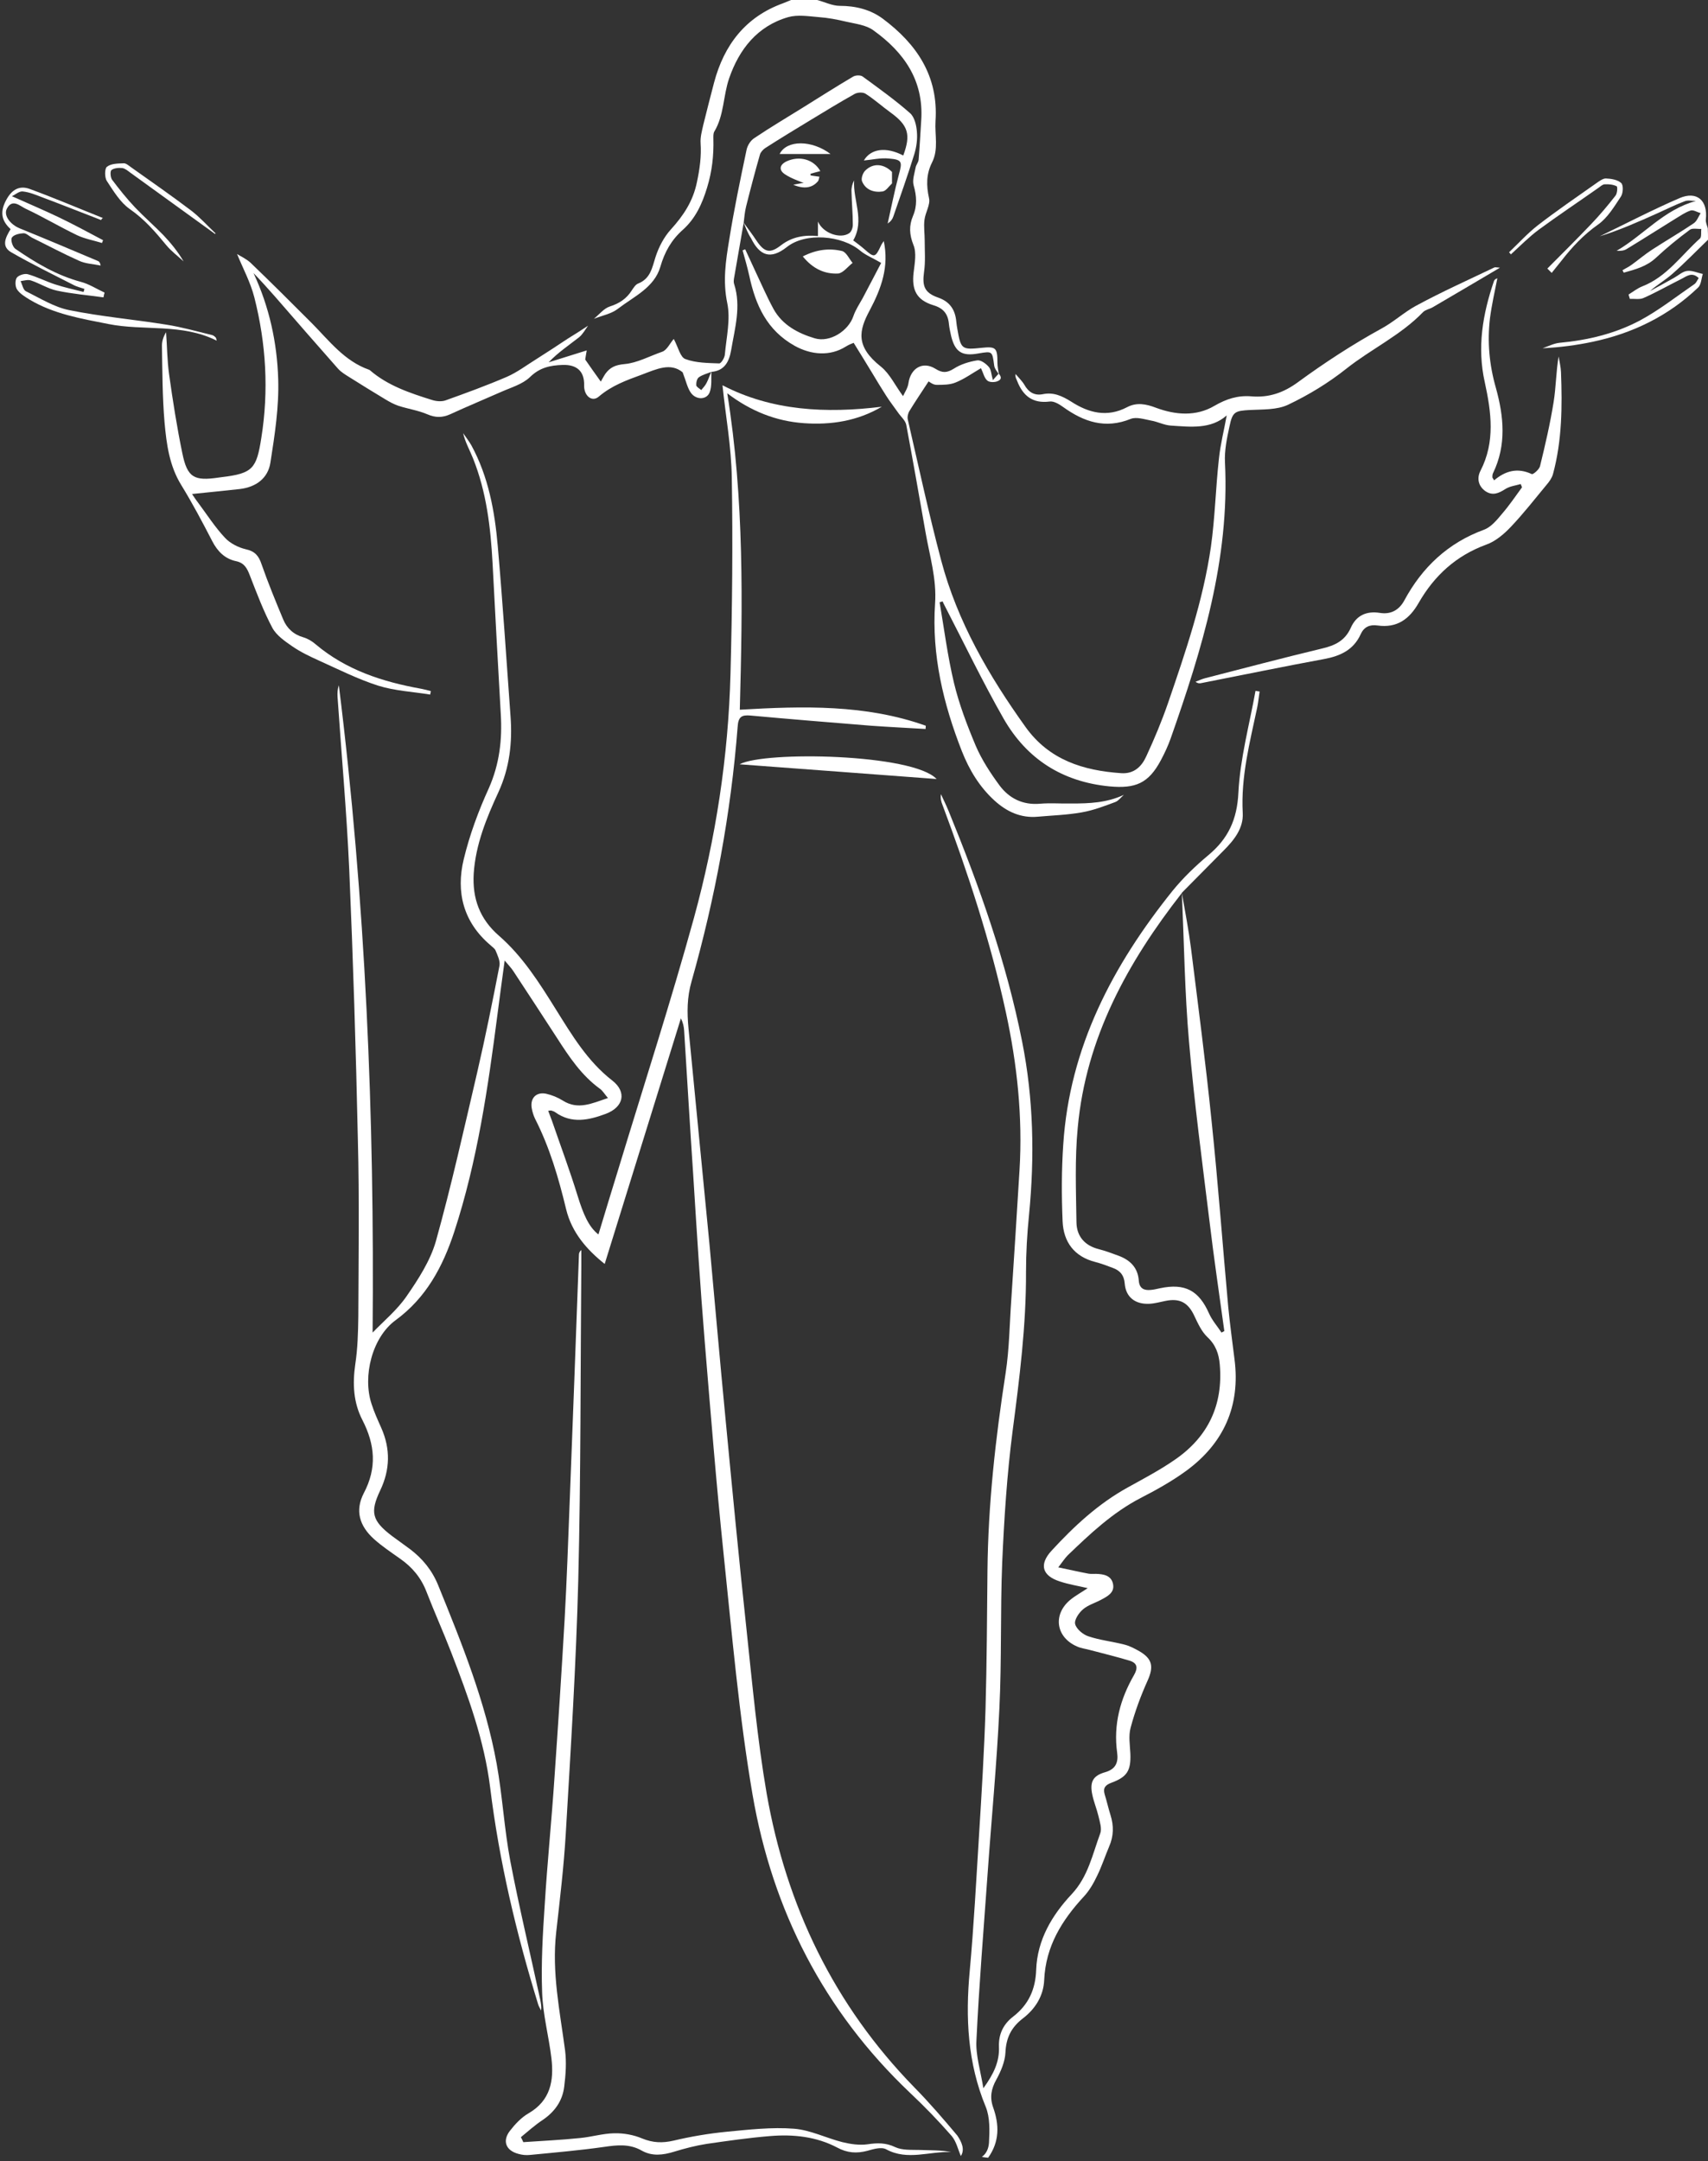 <?xml version="1.0" encoding="UTF-8" standalone="no"?><svg xmlns="http://www.w3.org/2000/svg" xmlns:xlink="http://www.w3.org/1999/xlink" fill="#ffffff" height="997.8" preserveAspectRatio="xMidYMid meet" version="1" viewBox="-0.8 0.2 788.9 997.8" width="788.9" zoomAndPan="magnify"><rect x="-0.8" y="0.2" width="788.9" height="997.8" fill="#333333" stroke="none"/><g id="change1_1"><path d="M545.4,412.7C545.4,412.7,545.4,412.7,545.4,412.7C545.4,412.6,545.4,412.6,545.4,412.7 C545.4,412.6,545.4,412.6,545.4,412.7z"/><path d="M455.6,996.5c5.3-7.4,5.2-15.2,2.3-23.3c-1.6-4.6-0.9-8.5,1.5-12.8c2.1-3.8,4-8.3,4.2-12.5c0.3-6.8,2.7-11.6,8-15.7 c5.8-4.4,9.6-10.5,9.9-17.8c0.7-15.6,8.2-27.6,18.4-38.6c2.5-2.7,4.5-6.2,6.1-9.6c2.1-4.3,3.6-8.9,5.5-13.4 c2.1-4.8,2.2-9.6,0.6-14.6c-1-3.2-1.7-6.4-2.7-9.6c-0.8-2.9,0.4-4.2,3-5.2c7.4-2.7,9.2-5.6,8.9-13.5c-0.2-4-0.9-8.2,0.1-11.9 c2-7.5,4.7-14.8,7.9-21.9c2.8-6.3,2.2-9.9-3.7-13.4c-2.3-1.3-4.7-2.6-7.3-3.2c-5.5-1.4-11.2-2-16.5-3.8c-2.4-0.8-5.4-3.3-6-5.6 c-0.5-1.9,1.7-5.2,3.6-6.8c2.3-2,5.5-2.9,8.3-4.4c3-1.6,6.4-3.3,5.6-7.3c-0.8-4-4.4-4.6-7.9-4.7c-1.2,0-2.4,0.1-3.5-0.1 c-4.3-0.8-8.6-1.8-13.9-2.9c2-2.6,3.1-4.3,4.4-5.6c10.3-9.9,20.7-19.7,33.6-26.4c7.2-3.7,14.4-7.7,21-12.5 c17.4-12.7,25.2-30,22.4-51.6c-1-8-2.1-16.1-2.9-24.2c-2.6-28.6-4.7-57.3-7.7-85.9c-2.7-26.6-6.2-53.2-9.5-79.7 c-1.1-8.5-2.7-16.9-4.2-25.4c0,0,0,0,0,0c1,22.9,1.3,45.9,3.3,68.7c2.4,27.8,6.1,55.5,9.5,83.2c2,16.8,4.5,33.5,6.8,50.3 c-0.4,0.2-0.9,0.5-1.3,0.7c-1.9-2.9-4.3-5.6-5.7-8.7c-4.7-10.7-11.1-14.2-22.6-11.8c-1.5,0.3-2.9,0.7-4.4,0.8 c-3,0.3-5.2-0.6-5.5-4.2c-0.4-6.1-4-9.6-9.4-11.6c-3-1.1-5.9-2.2-9-3c-6.5-1.6-10.3-5.9-10.4-12.4c-0.2-14.6-0.8-29.3,0.6-43.8 c3.8-41.4,23-76.2,48.1-108.3c0,0,0,0,0-0.1c0,0,0,0,0,0c0,0,0,0,0,0c6.4-6.5,12.9-13,19.3-19.5c4.8-4.8,9.2-10.3,8.8-17.3 c-0.9-16.8,3.3-32.7,6.7-48.8c0.5-2.4,0.7-4.9,1.1-7.3c-0.6-0.1-1.3-0.2-1.9-0.3c-2.8,15.6-7.1,31.2-7.9,47 c-0.6,12.4-4.7,21.2-13.8,28.8c-6,5-11.7,10.5-16.6,16.5c-27.6,34.4-47.6,72.2-50.5,117.2c-0.8,11.7-0.8,23.6-0.3,35.4 c0.4,9.5,5.3,16.3,15.1,18.8c2.7,0.7,5.4,1.7,8,2.7c3.4,1.2,5.3,3.4,5.6,7.3c0.5,6.2,4.8,9.6,11.3,9.3c2.5-0.1,4.9-0.8,7.4-1.3 c6.7-1.4,10.6,0.7,13.5,7c1.6,3.4,3.3,7.1,5.9,9.6c3.9,3.6,5.4,7.8,5.8,12.8c1.6,18.6-5.4,33.3-20.6,43.8 c-6.9,4.8-14.5,8.8-21.9,12.9c-13.6,7.5-24.8,17.9-35.2,29.2c-5.9,6.4-4.3,11.6,3.8,14.2c4.2,1.4,8.7,2.1,12.9,3.1 c-2.8,1.9-5.8,3.5-8.3,5.6c-7.9,6.8-6.3,17.1,3.3,21.3c1.9,0.9,4.1,1.1,6.2,1.7c6.1,1.6,12.2,3.1,18.2,4.9c3.5,1.1,3.9,3.3,2,6.6 c-6.4,11.1-9.6,22.9-7.8,35.9c0.6,4.4-0.6,7.6-5.6,9c-5.6,1.6-7.1,4.5-5.9,10.3c0.7,3.4,2.1,6.7,2.9,10.1c0.6,2.6,1.6,5.6,0.8,7.8 c-3.6,9.7-5.6,20-13.2,28.1c-9.1,9.7-15.9,21.1-16.4,34.9c-0.3,9-3.5,16.1-10.6,21.6c-4.6,3.5-6.8,8.2-6.6,13.9 c0.3,6.9-2.4,12.6-7.2,19.2c-1.3-8.1-3.6-15.2-3.2-22.1c1.2-25.4,3.3-50.8,5.1-76.1c1.8-25.7,4.3-51.4,5.5-77.1 c1.1-22.4,0.4-44.9,1.3-67.4c0.9-20.3,2.2-40.6,4.8-60.7c3.2-24.4,6.3-48.8,6.2-73.5c0-8.8,0.5-17.6,1.4-26.4 c2.6-26.8,2.1-53.4-3.2-80c-7.3-36.8-19.8-71.8-33.9-106.3c-1.1-2.7-2.4-5.3-3.6-7.9c-0.3,1.9,0.1,3.4,0.7,4.9 c11.7,31.3,22.2,63,29.3,95.8c5.2,24,7.8,48.3,6.3,72.9c-1.2,19.9-2.5,39.8-3.8,59.8c-0.8,11.3-0.9,22.7-2.6,33.8 c-4.7,30.3-8.1,60.7-8.4,91.3c-0.2,21.3-0.3,42.6-0.9,63.9c-0.6,19.5-1.8,38.9-3,58.3c-1.3,20.9-2.4,41.9-4.3,62.7 c-2,21.5-1,42.4,7.4,62.7c2,4.9,1.8,11.1,1.5,16.6c-0.2,2.8-1.3,5.1-3.3,6.5C454.2,996.4,454.9,996.4,455.6,996.5z"/><path d="M273.5,147.4c2.5-2,4.6-4.8,7.4-5.7c4.4-1.4,7.7-3.6,10.1-7.4c0.8-1.2,1.8-2.8,3-3.2c5.7-2.3,6.4-7.3,8-12.3 c1.5-4.6,3.9-9.2,7.1-12.7c5.8-6.4,10.2-13,12-21.8c1.3-6.1,2.1-11.9,1.7-18c-0.2-2.7,0.6-5.6,1.2-8.3c1.6-6.5,3.3-13.1,5-19.6 c4.6-17.4,14.5-30.4,31.9-36.7c1.2-0.5,2.5-1,3.7-1.5c4,0,8,0,12,0c3.5,0.9,7,2.7,10.5,2.7c7.3,0,14.1,1.7,19.8,5.9 c15.7,11.7,25.8,26.5,24.4,47.3c-0.4,6.4,1.5,13-1.6,19.1c-2.7,5.4-2.7,10.6-1.4,16.5c0.7,3-1.7,6.6-2.1,10 c-0.4,3.1,0.1,6.3,0.1,9.5c0,4.9,0.4,9.8-0.3,14.6c-0.9,6.5,0.2,9.6,6.5,11.8c5.5,1.9,7.9,5.7,8.4,11.1c0.1,1.2,0.3,2.3,0.5,3.5 c1.6,9.2,2,9.6,11.2,8.6c6.6-0.7,7.3,0,7.3,6.9c0,1.8,0.4,3.6,0.7,5.4c-0.8-1.3-2-2.6-2.2-4.1c-0.9-6.7-0.8-6.7-7.3-5.6 c-7.6,1.4-10.8-0.7-12.6-8.1c-0.4-1.8-0.8-3.6-1-5.4c-0.4-4.7-2.5-7.4-7.3-8.8c-7.7-2.4-10-7.1-9-15.2c0.5-4.2,1.4-9-0.1-12.6 c-1.9-4.8-2.1-8.9-0.2-13.4c2-4.7,1.7-9.2,0.3-14.1c-0.7-2.5,0.4-5.5,0.9-8.2c0.2-1.3,1.3-2.4,1.4-3.7c0.5-6.1,0.8-12.1,1.2-18.2 c1.2-18.4-8-31.4-22.1-41.5c-3.4-2.5-8.3-3-12.6-4c-4.2-1-8.4-1.8-12.7-2.1c-4.7-0.4-9.7-1.2-14,0c-14.3,4.1-22.7,14.9-27.3,28.2 c-2.8,8-2.3,17.1-6.9,24.7c-0.5,0.9-0.4,2.3-0.4,3.4c0.2,7.6-0.6,14.9-2.9,22.4c-2.3,7.6-5.4,14.3-11.2,19.5 c-5.3,4.7-8.4,10.2-10.4,17.1c-2.8,9.6-12.2,13.7-19.5,19.3C281.7,145.1,277.3,145.9,273.5,147.4z"/><path d="M788.1,110.9c-5.5,5.3-10.8,10.8-16.5,15.8c-3.2,2.8-7,5-10.3,7.9c3.7-2,7.4-4,11.1-6.1c2-1.1,4-3,6.1-3.2 c2.3-0.3,4.8,0.9,7.2,1.4c-0.7,2.1-0.7,4.9-2.2,6.3c-13.7,13.1-30.2,21.1-48.6,25c-7.5,1.6-15.2,2.6-23.2,3 c2.6-0.9,5.1-2.2,7.7-2.5c13.1-1.2,25.7-4.2,37.2-10.3c8.8-4.7,16.9-11.1,25.2-16.8c0.9-0.6,1.3-1.8,2-2.8 c-3.2-3.1-5.7-0.7-8.2,0.5c-5.8,2.9-11.4,6.1-17.3,8.7c-1.8,0.8-4.2,0.3-6.3,0.4c-0.2-0.7-0.4-1.3-0.6-2c2.1-1.3,4.1-2.9,6.4-3.8 c11.3-4.4,18-14.4,26.6-22.1c0.8-0.7,0.4-2.9,0.6-4.4c-1.8,0.1-4.1-0.5-5.3,0.4c-5.4,4-10.7,8.3-15.6,12.9 c-4.4,4.1-9.6,5.4-14.9,6.9c-0.2-0.4-0.4-0.7-0.6-1.1c1.4-0.9,3-1.6,4.3-2.6c3.2-2.3,6.2-4.9,9.5-7c6.3-4.1,12.9-7.9,19.1-12.1 c1.5-1,2.2-3.1,3.2-4.7c-1.6-0.4-3.3-1.6-4.6-1.2c-2.5,0.8-4.7,2.4-6.9,3.7c-7.6,4.7-15.1,9.5-22.7,14.1c-1.3,0.8-2.9,0.9-4.6,0.8 c12.4-7.2,21.8-19,36.6-23c-1.7,0-3.6-0.5-5.1,0.1c-4.3,1.6-8.5,3.7-12.7,5.6c-8.7,3.9-17.5,7.8-26.6,10.6 c12.2-5.9,24.3-12.2,36.8-17.6c8.1-3.5,13.2,1.1,12.2,9.9c-0.1,1.3,0.5,2.6,0.9,4C788.1,107.6,788.1,109.2,788.1,110.9z"/><path d="M443,995.7c-1.3-3-2.1-6.7-4.2-9.2c-6.1-7-12.6-13.7-19.4-20.1c-39.7-37.7-63.4-84.2-72.6-137.5 c-6.3-36.8-9.5-74.2-13.4-111.4c-3.4-32.6-6-65.3-8.7-97.9c-2.1-25.5-3.7-51.1-5.3-76.7c-1.5-22.2-2.8-44.5-4.2-66.7 c-0.1-1.9-0.5-3.8-1.5-5.8c-11.7,37.7-23.4,75.4-35.2,113.4c-8.2-6.5-15.2-14.5-17.8-25.2c-3.5-14.5-7.6-28.6-14.4-41.9 c-0.7-1.5-1.2-3.1-1.5-4.8c-0.8-4.6,2-7.6,6.6-6.7c2.7,0.6,5.4,1.7,7.8,3.2c7,4.4,13.3,1.3,20.8-1.2c-1.6-1.9-2.4-3.3-3.6-4.2 c-8.6-6.2-14.3-14.8-19.9-23.5c-6.7-10.3-13.4-20.6-20.2-30.9c-0.9-1.4-2.1-2.6-4-4.9c-1.2,8.9-2.3,16.8-3.3,24.7 c-4.4,34-9.3,67.9-20,100.6c-5.3,16.1-12.9,30.4-27.1,40.8c-10.8,7.9-15.3,25.8-11.1,38.6c1.2,3.8,2.9,7.5,4.5,11.1 c4.3,9.7,4.1,19.3-0.5,28.9c-4.8,10.1-3.7,14,5.3,20.9c2.8,2.1,5.7,4.1,8.5,6.2c5.8,4.4,10.2,9.8,13,16.7 c10.9,26.8,21.8,53.7,27,82.4c2.7,14.9,3.5,30.1,6.3,44.9c4.1,21.4,9.2,42.6,13.8,63.9c0.3,1.6,0.7,3.2,0.4,5.1 c-0.4-0.9-1-1.7-1.3-2.7c-10.1-32.8-18-66-22.2-100.2c-2.7-21.8-10.2-42.3-18.1-62.7c-3.6-9.3-7.7-18.4-11.3-27.7 c-2.5-6.5-6.6-11.4-12.2-15.3c-4.1-2.9-8.3-5.7-12-9c-6.8-6.1-8.9-13.2-4.8-21.2c6.2-11.7,5.2-22.5-0.6-33.8 c-4.2-8.1-4.6-16.8-3.3-25.8c1.1-7.2,1.3-14.6,1.4-21.9c0.1-27.1,0.5-54.3-0.2-81.4c-0.9-41.8-2.2-83.5-4-125.3 c-1.2-26.6-3.6-53.1-5.4-79.6c-0.1-1.8,0-3.5,0.6-5.3c12.4,99.5,16.5,199.5,15.6,298.9c5.1-5.3,11.3-10.4,15.7-16.8 c5.4-7.8,10.9-16.3,13.5-25.3c7.2-25.8,13-51.9,19.1-78c3.8-16.4,7.1-32.8,10.3-49.3c0.4-2.2-0.9-4.8-1.8-7c-0.4-1-1.6-1.7-2.4-2.5 c-12.5-10.6-16-24.5-12.3-39.7c2.7-11.2,6.8-22.3,11.6-32.8c4.9-11.1,6.2-22.3,5.5-34.1c-1.3-23.2-2.6-46.5-3.8-69.8 c-0.9-16.5-2.8-32.8-9-48.3c-1.5-3.8-3.6-7.4-4.6-11.7c1.3,1.9,2.7,3.7,3.8,5.6c7.9,14.5,10.8,30.4,12.2,46.5 c2.3,26.2,4,52.4,5.9,78.6c0.9,12.1-0.4,23.8-5.6,35.1c-5.5,11.9-10.5,24.1-11.4,37.5c-0.7,11.6,2.8,21.1,11.7,28.8 c10.9,9.5,18.6,21.7,26.2,33.9c7.5,12,14.7,24.1,26.2,33c6.7,5.3,5.1,12.2-3.1,15.3c-7.8,2.9-15.7,4.7-23.3-0.7 c-0.5-0.4-1.2-0.6-1.8-0.8c-0.3-0.1-0.6,0-1.5,0.1c0.6,1.6,1.2,3.1,1.7,4.5c4,11.6,8.3,23.1,11.9,34.8c2.6,8.4,5.1,14.3,9.6,17.8 c3.1-10.3,6.2-20.4,9.3-30.5c11.7-38.5,24.1-76.8,34.8-115.6c10.1-36.8,15.9-74.5,16.9-112.8c0.8-30.1,1.1-60.3,0.6-90.4 c-0.2-14.5-2.9-29-4.3-42.8c22.7,11.8,47.8,13.1,73.6,9.9c-11.2,6.6-23.4,8.5-36,7.6c-12.8-0.9-24.5-5.5-35.4-13.8 c7.9,49.1,7.1,97.4,5.8,146.1c29.3-1.7,58.1-2.5,85.9,7.4c0,0.5-0.1,1-0.1,1.5c-8.4-0.5-16.7-0.9-25.1-1.5 c-18.6-1.5-37.1-3-55.7-4.7c-4.2-0.4-5.7,0.6-6,5.2c-3.1,39.9-10.4,79.1-21.3,117.6c-2.1,7.3-2.1,14.3-1.4,21.6 c3.2,33.3,6.5,66.5,9.7,99.8c2.5,26.8,4.8,53.7,7.4,80.5c3.1,32.4,6.2,64.9,9.7,97.3c2.7,25.3,5,50.7,9.3,75.7 c9.1,51.9,31.1,97.7,68.2,135.7c7,7.1,13.5,14.7,19.9,22.3C443.5,989.4,444.9,992.8,443,995.7z"/><path d="M342.6,102.9c2,2.8,4.1,5.5,6,8.4c3.7,5.5,6.3,6.1,11.4,2.1c5.1-3.9,10.8-4.8,17-4.2c0-1.9,0-3.7,0-6.7 c2.4,5.5,10.4,8.1,14.4,5.4c1.1-0.7,1.8-2.7,1.7-4.2c0-5-0.5-10-0.6-15c-0.1-1.7,0.3-3.5,1.2-5.2c-0.6,9.1,5,18.3-0.4,27.7 c1.4,1.1,3.4,2.5,5.2,4.1c4.5,4,5,3.9,7.6-1.7c0.3-0.7,0.8-1.3,1.3-2.1c2.5,11.9-1.1,21.8-6.5,32c-5,9.3-6.7,16.6,5.2,26 c4.1,3.3,6.5,8.6,10.2,13.6c0.7-1.6,2.2-3.7,2.5-6c1-6.9,6.6-10.3,12.5-6.6c3.2,2,5.3,1.9,8.5-0.1c3.1-2,7-3.2,10.7-3.8 c1.7-0.3,4.1,1.5,5.4,3c1.1,1.2,1.1,3.3,1.9,6.1c1.2-1.4,2-2.2,2.7-3c1.3,1.5,1.4,2.7-0.5,3.5c-1.4,0.6-3.8,0.6-4.8-0.3 c-1.4-1.2-1.8-3.4-2.9-5.7c-4.1,2.4-7.7,5-11.7,6.6c-2.6,1.1-5.8,1.1-8.8,1.1c-1.6,0-3.2-1.3-3.7-1.6c-3.2,4.9-6.1,9.2-8.8,13.6 c-0.7,1.1-1.1,2.8-0.8,4c5,21.7,9.7,43.5,15.4,65c7.5,28.4,22.1,53.4,39,77c10.9,15.2,26.6,20.1,44.2,21.3c6,0.4,9.5-3.2,11.6-7.9 c3.7-8,7.1-16.1,10-24.5c8.1-23.6,16.2-47.3,19.8-72.1c1.9-13.5,2.2-27.2,3.7-40.7c0.7-6.7,2.4-13.3,3.6-20 c-7.3,6.5-16.7,5.3-25.9,4.7c-3-0.2-6-1.8-9-2.3c-3.1-0.6-6.8-1.8-9.4-0.8c-11.8,4.8-21.7,1.4-31.3-5.5c-1.8-1.3-4.3-2.8-6.2-2.5 c-7.8,1-12.3-2.6-15-9.5c-0.3-0.9-1-1.7-0.7-3.2c1.3,1.6,2.9,3.1,4,4.9c1.9,3.4,4.6,5.2,8.6,4.4c4.9-1,8.8,0.8,13,3.4 c8,5.2,16.6,7.5,25.9,2.6c4.4-2.3,8.7-1.5,13.4,0.3c8.9,3.3,18.4,4.1,26.9-0.9c5.5-3.2,10.8-4.9,17-4.4c8.1,0.7,14.9-1.6,21.7-6.6 c12.3-9,25.2-17.4,38.5-24.7c5.7-3.1,10.4-7.5,15.9-10.5c11.8-6.4,24.1-11.9,36.2-17.7c0.4-0.2,0.9,0,2.6,0.1 c-11,6.5-21,12.4-31.1,18.3c-1.4,0.8-3.3,1.1-4.4,2.2c-10.3,10.7-23.9,17-35.4,26.1c-8.3,6.6-17.5,12.2-27,16.7 c-5.1,2.4-11.6,2.1-17.5,2.4c-6.9,0.4-8.1,0.7-9.5,7.5c-1.2,5.5-2.4,11.2-2.1,16.8c2.2,44.6-10.6,86.2-25.1,127.4 c-1.2,3.4-2.8,6.8-4.5,10c-5.7,10.7-11.7,13.2-23.7,12.1c-21.8-2.1-38.2-12.6-48.9-31.2c-9.7-17-18.2-34.7-27.2-52.1 c-0.4-0.7-0.7-1.4-1-2.1c-0.5,0.1-0.9,0.2-1.4,0.4c2.1,12.4,3.7,24.9,6.6,37.1c2.4,10,6.1,19.7,10.1,29.2c2.8,6.5,6.8,12.6,11,18.3 c4.5,6,10.8,9.1,18.7,8.4c4.8-0.4,9.6,0,14.5-0.1c8.2,0,16.3-0.3,24.2-4c-1.3,1.1-2.4,2.7-3.9,3.3c-5.1,1.9-10.3,3.9-15.6,4.8 c-6.7,1.2-13.6,1.4-20.3,2c-7.8,0.7-14.3-2.3-20-7.5c-6.9-6.3-11.6-14.1-15-22.7c-8.6-21.9-14-44.5-12.4-68.2 c0.8-11.4-2.5-22-4.4-32.9c-2.9-16.5-5.8-33.1-8.9-49.6c-0.4-2.1-2.5-3.8-3.8-5.7c-1.8-2.6-3.8-5.1-5.5-7.8 c-2.2-3.4-4.3-6.9-6.4-10.4c-2.7-4.4-5.4-8.9-8.6-14c-0.5,0.2-2.2,0.8-3.6,1.7c-7.3,4.6-16,3.9-23.6-0.3 c-12.9-7.2-18.1-18.8-21-32.3c-0.9-4-2-7.9-3.1-11.8c0.4-0.2,0.8-0.3,1.2-0.5c1.6,3.5,3.3,7.1,4.9,10.6c2.7,5.7,5.2,11.5,8.2,17 c4.1,7.4,11.3,11.2,19,13.5c7,2.1,15.6-3.4,17.9-10.3c1-2.9,2.8-5.6,4.3-8.3c3-5.6,5.9-11.3,8.5-16.2c-4.1-2.4-7.2-3.6-9.6-5.6 c-8.5-7.2-25.4-8.6-34-1.7c-7.5,5.9-12.5,4-16.5-4.1C344.7,108.1,343.7,105.5,342.6,102.9z"/><path d="M270.8,150.6c-1.3,1.8-2.4,3.9-4.1,5.3c-4.7,3.7-9.7,7-14.1,11.6c5.8-1.8,11.5-3.6,17.6-5.5c-0.3,1.5-0.5,3.2-0.7,4.2 c2.3,3.3,4.3,6.2,7.2,10.2c0.6-1,1.3-2.4,2.1-3.6c2.2-3,4.6-4.1,8.9-4.5c5.8-0.5,11.6-3.7,17.4-5.7c2.2-0.8,3.6-4,5.3-5.9 c2.1,3.9,3,8.5,5.4,9.3c4.8,1.8,10.4,1.8,15.6,2c0.9,0,2.5-2.6,2.6-4.1c0.7-7.9,2.7-16.3,1.1-23.8c-2.1-10.1-0.7-19.5,0.9-29.1 c2.2-13.9,5.1-27.7,8-41.5c0.4-2.1,1.9-4.5,3.7-5.6c7.3-4.9,14.9-9.4,22.3-14c7.7-4.8,15.4-9.7,23.2-14.3c1.1-0.7,3.4-0.8,4.4-0.1 c7.5,5.5,15.1,10.9,22,17c2,1.8,2.9,5.6,3.1,8.6c0.3,3.4-0.2,7-1.2,10.3c-3,9.7-6.4,19.2-9.7,28.8c-0.4,1.2-1.2,2.3-2.6,3.2 c1.7-7.6,3.2-15.2,5.2-22.7c1.6-5.8,1.5-6.8-4.6-7.3c-4-0.4-8,0.6-11.6,0.9c3.2-5.4,10.1-6.5,18.2-2.3c3.6-9.7,2.3-13.9-5.8-19.8 c-3.9-2.8-7.5-6.1-11.6-8.7c-1.2-0.8-3.7-0.7-5.1,0.1c-6.8,3.8-13.5,7.9-20.1,11.9c-7.1,4.3-14.2,8.6-21.2,13.1 c-1,0.7-2.1,1.9-2.4,3c-2.3,8-4.4,16-6.4,24c-0.6,2.4-0.8,4.9-1.1,7.4c-1.5,8.6-3,17.3-4.5,25.9c-0.1,0.8-0.2,1.7,0.1,2.5 c3.3,10.3,0.3,20.4-1.4,30.5c-0.9,5.2-3,9.5-9.1,10c-2,0.8-4.1,1.3-5.8,2.5c-0.9,0.6-1.3,2.5-1.2,3.7c0.1,0.8,1.5,1.5,2.3,2.2 c0.8-1,1.8-2,2.4-3.2c0.9-1.7,1.5-3.6,2.3-5.4c-0.2,3.2,0.3,6.7-0.8,9.6c-1.3,3.5-6.1,3.7-8.6,0.4c-1.7-2.3-2.3-5.5-3.9-9.6 c-5.6-4.6-12-1.5-18.9,1.1c-7.1,2.6-13.8,5-19.8,10.1c-3.2,2.8-6.9-0.4-6.8-5.1c0.2-6.6-3.4-9.7-9.9-9.5 c-5.8,0.2-10.6,1.2-15.1,5.6c-3.4,3.3-8.7,4.8-13.2,6.8c-7.9,3.5-15.9,6.8-23.7,10.4c-3.6,1.6-6.8,1.6-10.5,0 c-4.2-1.8-8.9-2.5-13.3-3.9c-2.1-0.7-4.1-1.8-6.1-3c-5.5-3.3-11-6.7-16.4-10.1c-1.9-1.2-4-2.4-5.5-4.1 c-9.8-11.1-19.5-22.2-29.2-33.4c-3.2-3.6-6.4-7.2-9.8-10.7c7.3,15.6,10.9,32.2,11.4,49c0.4,12.8-1.6,25.8-3.6,38.5 c-1.1,7.2-6.6,11.3-14.1,12.2c-7.2,0.8-14.4,1.5-22.1,2.3c0.7,1,1.7,2.6,2.8,4c4.1,5.5,7.8,11.3,12.4,16.2c2.4,2.6,6.2,4.5,9.6,5.3 c4.2,0.9,6,3,7.3,6.9c3,8.6,6.5,17.1,10,25.5c1.7,4.1,4.8,7,9.4,8.3c2,0.6,4,1.8,5.6,3.2c14.1,11.9,30.9,17.3,48.6,20.5 c1.6,0.3,3.1,0.7,4.6,1.1c-0.1,0.5-0.2,1.1-0.3,1.6c-8-1.3-16.3-1.7-24-4.1c-9.4-3-18.3-7.5-27.4-11.6c-4.2-1.9-8.4-3.9-12.2-6.5 c-3.5-2.4-7.4-5.1-9.3-8.6c-4.1-7.7-7.2-16-10.4-24.2c-1.3-3.4-2.6-5.8-6.4-6.6c-5.2-1.1-8.6-4.6-11-9.3 c-4.5-8.7-9.1-17.4-14.2-25.7c-5.6-9-6.9-19.1-7.8-29.1c-1-11.7-1-23.6-1.2-35.4c0-2.1,0.7-4.2,1.9-6.2c0.5,6.5,0.5,13,1.4,19.4 c1.7,12.2,3.6,24.3,6.1,36.4c2.3,11.3,5.4,13,16.8,11.3c0.5-0.1,1-0.1,1.5-0.2c14.3-1.7,16-4,18.2-18.1c3.5-21.9,2.2-43.5-3.2-64.8 c-1.8-7.1-5.4-13.7-8-20.1c1.4,0.9,4.1,2.1,6.2,4c9.6,9.2,19,18.6,28.4,28c8,8.1,15,17.4,26.3,21.4c0.2,0.1,0.3,0.1,0.4,0.2 c8.3,7.2,18.6,10.6,28.8,13.8c1.9,0.6,4.3,0.8,6.1,0.2c9.5-3.4,19.1-6.9,28.4-10.9c4.8-2.1,9-5.3,13.5-8.1 c4.9-3.1,9.8-6.3,14.6-9.5C264.4,154.8,267.6,152.7,270.8,150.6z"/><path d="M240.9,989.3c8.7-0.6,17.5-1,26.2-1.9c5.3-0.5,10.5-2.1,15.8-2.2c4.3-0.1,8.9,0.7,12.9,2.4c4.9,2,9.3,2.2,14.5,1 c8-1.9,16.3-3.3,24.5-4.1c10.4-1,20.9-2.2,31.2-1.4c7.5,0.6,14.8,4.3,22.3,6.2c3.7,0.9,7.8,1.5,11.5,1c4.6-0.7,8.5-0.8,12.9,1.3 c3.2,1.5,7.4,1.2,11.2,1.3c4.9,0.2,9.8,0,14.6,1c-9.9-0.5-20.1,4.1-30-1.3c-2.2-1.2-5.9-0.1-8.7,0.7c-4.9,1.3-9.3,1-13.9-1.5 c-9.7-5.1-20.3-6.2-31.1-5.3c-9.8,0.8-19.5,2.2-29.2,3.6c-5.1,0.8-10.1,2.1-15,3.6c-5.2,1.6-10.2,2.2-15-0.5 c-5.6-3.2-11.3-2.6-17.4-1.7c-11.3,1.6-22.8,2.6-34.2,3.7c-1.8,0.2-3.7,0-5.4-0.5c-5.7-1.5-7.5-5.9-3.9-10.6 c2.4-3.1,5.3-6.2,8.6-8.1c10.2-5.9,11.8-15.1,10.6-25.4c-1.2-10.2-4-20.3-4.3-30.6c-0.5-13.4,0.3-26.9,1.2-40.3 c1.2-19.6,3.2-39.1,4.5-58.7c1.7-24.4,3.3-48.8,4.7-73.2c1-17.8,1.6-35.6,2.3-53.4c1.5-38.2,2.9-76.5,4.3-114.7 c0-0.8,0.2-1.6,1.1-2.3c0,2.3,0,4.6,0,6.9c-0.4,48.4-0.2,96.9-1.4,145.3c-1,39.2-3.5,78.4-5.8,117.6c-0.9,15.1-2.7,30.1-4.4,45.2 c-2.1,18.5,1.7,36.4,4.1,54.5c0.7,5.5,0.3,11.3-0.4,16.8c-0.8,6.6-4.4,11.6-10,15.4c-3.5,2.3-6.7,5.2-10,7.9 C240.3,987.9,240.6,988.6,240.9,989.3z"/><path d="M689.3,222c5.2-4.4,10.8-6,17.4-2.9c0.6,0.3,3.4-2.1,3.8-3.6c2.4-9.8,4.7-19.7,6.3-29.7c1.1-6.8,1.1-13.9,2.3-21 c0.4,2.4,1,4.8,1.1,7.2c0.6,15.8,0.5,31.6-3.7,47.1c-0.5,1.8-1.7,3.5-3,5c-5.4,6.5-10.6,13.2-16.4,19.3c-3.2,3.4-7.2,6.8-11.5,8.3 c-13.9,5.1-23.9,14.3-31.1,26.8c-4.3,7.6-10.1,11.8-19.1,10.5c-3.6-0.5-6.2,0.7-7.7,4c-3.3,7.3-9.4,10.1-16.9,11.5 c-19,3.5-37.8,7.4-56.7,11.1c-0.8,0.2-1.6,0.2-2.7-0.6c1.5-0.6,3-1.3,4.6-1.7c17.9-4.6,35.7-9.3,53.6-13.6 c6.1-1.4,10.8-3.6,13.5-9.6c2.5-5.7,7.2-7.9,13.5-6.9c5,0.8,8.8-1.3,11.2-5.7c8.3-15.4,20.2-26.6,36.8-32.7c3.3-1.2,6-4.5,8.4-7.4 c3.3-3.8,6.2-8.1,9.2-12.2c-0.2-0.5-0.4-1-0.6-1.5c-2.4,0.7-5.1,1-7.1,2.3c-3.1,2-5.9,3.2-9.2,1c-3.4-2.4-4-6.1-2.3-9.4 c6.9-13.4,5-27.1,2-40.9c-3.6-16-1-31.4,4.2-46.6c0.2-0.6,0.6-1.1,1.6-1.4c-1.2,6.1-2.6,12.3-3.4,18.4c-1.3,10.9-0.3,21.6,2.7,32.1 c3.7,13.3,5,26.5-1.3,39.5c-0.3,0.6-0.3,1.3-0.3,1.9C688.6,221,688.9,221.2,689.3,222z"/><path d="M45.9,101.8c-9.1-3.5-18.1-7.1-27.2-10.5c-2.9-1.1-5.9-2.4-9-2.7c-1.6-0.2-3.5,1.5-5,2.2c7.6,3.4,14.7,6.4,21.6,9.7 c6.9,3.3,13.7,7,20.5,10.6c-0.2,0.4-0.3,0.9-0.5,1.3c-3.8-1.2-7.9-1.9-11.5-3.6c-8.1-3.9-15.8-8.5-23.9-12.3c-2.5-1.2-6-4.7-8.5,0 c-1.7,3.1,1.5,7.3,5.8,9.1c12.1,4.9,24.1,10,36.2,15.1c0.6,0.2,1,0.7,1.3,2.1c-3.4-0.7-7-0.8-10-2.2c-7.4-3.3-14.5-7.1-21.8-10.7 c-1.3-0.7-2.6-2.1-3.9-2c-1.9,0.1-4.5,0.7-5.3,2c-0.7,1,0.3,4.3,1.6,5.2c9.3,6.4,19,12.2,30.1,15.2c3.9,1,7.4,3.3,11.1,5 c-0.2,0.7-0.4,1.5-0.5,2.2c-7.2-1-14.4-1.6-21.5-3.1c-4.2-0.9-8-3.4-12-4.7c-1.4-0.5-3.2,0.1-4.8,0.3c0.8,1.6,1.2,4.1,2.5,4.7 c6.5,3.2,13,7.3,20,8.7c14.8,3,29.9,4.3,44.8,6.7c7.1,1.1,14.1,3.1,21.1,4.8c0.6,0.1,1.2,0.6,1.7,1.1c0.2,0.1,0.2,0.5,0.5,1.5 c-16.1-8.1-33.6-4.4-50.1-7.7c-12.6-2.5-25.2-4.6-36.4-11.3c-2.1-1.3-4.4-2.7-5.7-4.6c-0.9-1.3-1-4.1-0.2-5.4 c0.8-1.2,3.6-2.1,5.1-1.7c4.3,1.2,8.3,3.3,12.6,4.7c4.3,1.4,8.8,2.4,13.2,3.5c0.1-0.5,0.3-0.9,0.4-1.4c-1.7-0.6-3.6-1-5.2-1.9 c-9.6-4.9-19.2-9.6-28.6-15c-4.7-2.7-2.7-6.8-0.3-10.7c-4.5-4.1-4.9-8.3-1.9-13.7c2.6-4.7,6.1-6.5,10.6-4.9 c11.5,4.2,22.7,9,34,13.5C46.4,100.9,46.1,101.4,45.9,101.8z"/><path d="M431.8,359.9c-30.1-2.3-60.6-4.5-91-6.8C352.2,346.9,420.9,348.2,431.8,359.9z"/><path d="M98.5,108.2c-13-9.4-26-18.8-39-28.2c-1.2-0.9-2.5-2-3.8-2.2c-1.6-0.2-3.8,0-5,0.9c-0.7,0.5-0.5,3.3,0.2,4.4 c3.4,4.5,6.9,8.9,10.7,12.9c4.2,4.4,8.8,8.4,13,12.7c3.5,3.7,6.7,7.6,9.4,12.2c-2.7-2.5-5.7-4.7-8-7.5c-5.1-6.2-10.1-12-16.9-16.7 c-4.4-3.1-7.5-8.3-10.6-13c-1-1.6-1-5.7,0.1-6.5c1.9-1.5,5-1.5,7.7-1.6c1.1-0.1,2.4,1.1,3.4,1.8c9.3,6.6,18.8,13.2,27.9,20.1 c4,3.1,7.4,6.9,11.1,10.4C98.8,108.1,98.6,108.2,98.5,108.2z"/><path d="M696.2,116.7c4.4-4.2,8.5-8.7,13.2-12.4c8.8-6.8,18-13.1,27.1-19.5c1.3-0.9,3-2.2,4.4-2.2c2.5,0.1,5.5,0.6,7.1,2.1 c1.1,1,0.9,4.7-0.1,6.2c-3.1,4.7-6.2,9.9-10.6,13c-6.7,4.7-12,10.4-16.9,16.7c-1.5,1.9-3,3.7-4.5,5.6c-0.7-0.7-1.3-1.3-2-2 c6.8-6.8,13.6-13.6,20.3-20.6c4-4.2,7.7-8.6,11.2-13.1c0.8-1,1-4.1,0.5-4.3c-1.6-0.8-3.6-1-5.5-0.9c-1,0-2,1-3,1.7 c-9.1,6.4-18.4,12.6-27.4,19.2c-4.6,3.4-8.7,7.6-13,11.5C696.9,117.3,696.5,117,696.2,116.7z"/><path d="M370,118.6c6.3-3.2,12.2-3.9,18.1-2.5c2,0.5,3.3,3.6,4.9,5.5c-2.2,1.7-4.4,4.7-6.7,4.9C380.2,126.8,374.7,124.4,370,118.6z"/><path d="M378.1,79.2c-1.6,0.4-3,0.8-4.5,1.2c0,0.3,0,0.6,0,0.8c1.3,0.2,2.5,0.4,4.1,0.6c-0.3,0.8-0.3,1.7-0.8,2.2 c-2.6,3-6.4,3.6-11.3,1.5c1.6-0.3,2.6-0.5,3.7-0.7c1-0.1,1.9-0.2,2.5,0.5c-3.4-1.5-7-2.6-10-4.6c-2.8-1.8-2.8-4.3,0.7-6 C368.4,72,375,73.7,378.1,79.2z"/><path d="M411.2,79.6c0,2.1,0,3.3,0,4.5c0,0.3,0.1,0.8-0.1,0.9c-1.4,1.3-2.6,3.3-4.2,3.6c-3.9,0.6-7.8-0.6-9.5-4.6 c-0.6-1.3,0.3-3.9,1.4-5C402.6,75.2,407.6,75.9,411.2,79.6z"/><path d="M359.3,71.3c3.3-6.6,14.9-6.5,23.5,0C375.4,71.3,367.3,71.3,359.3,71.3z"/></g></svg>